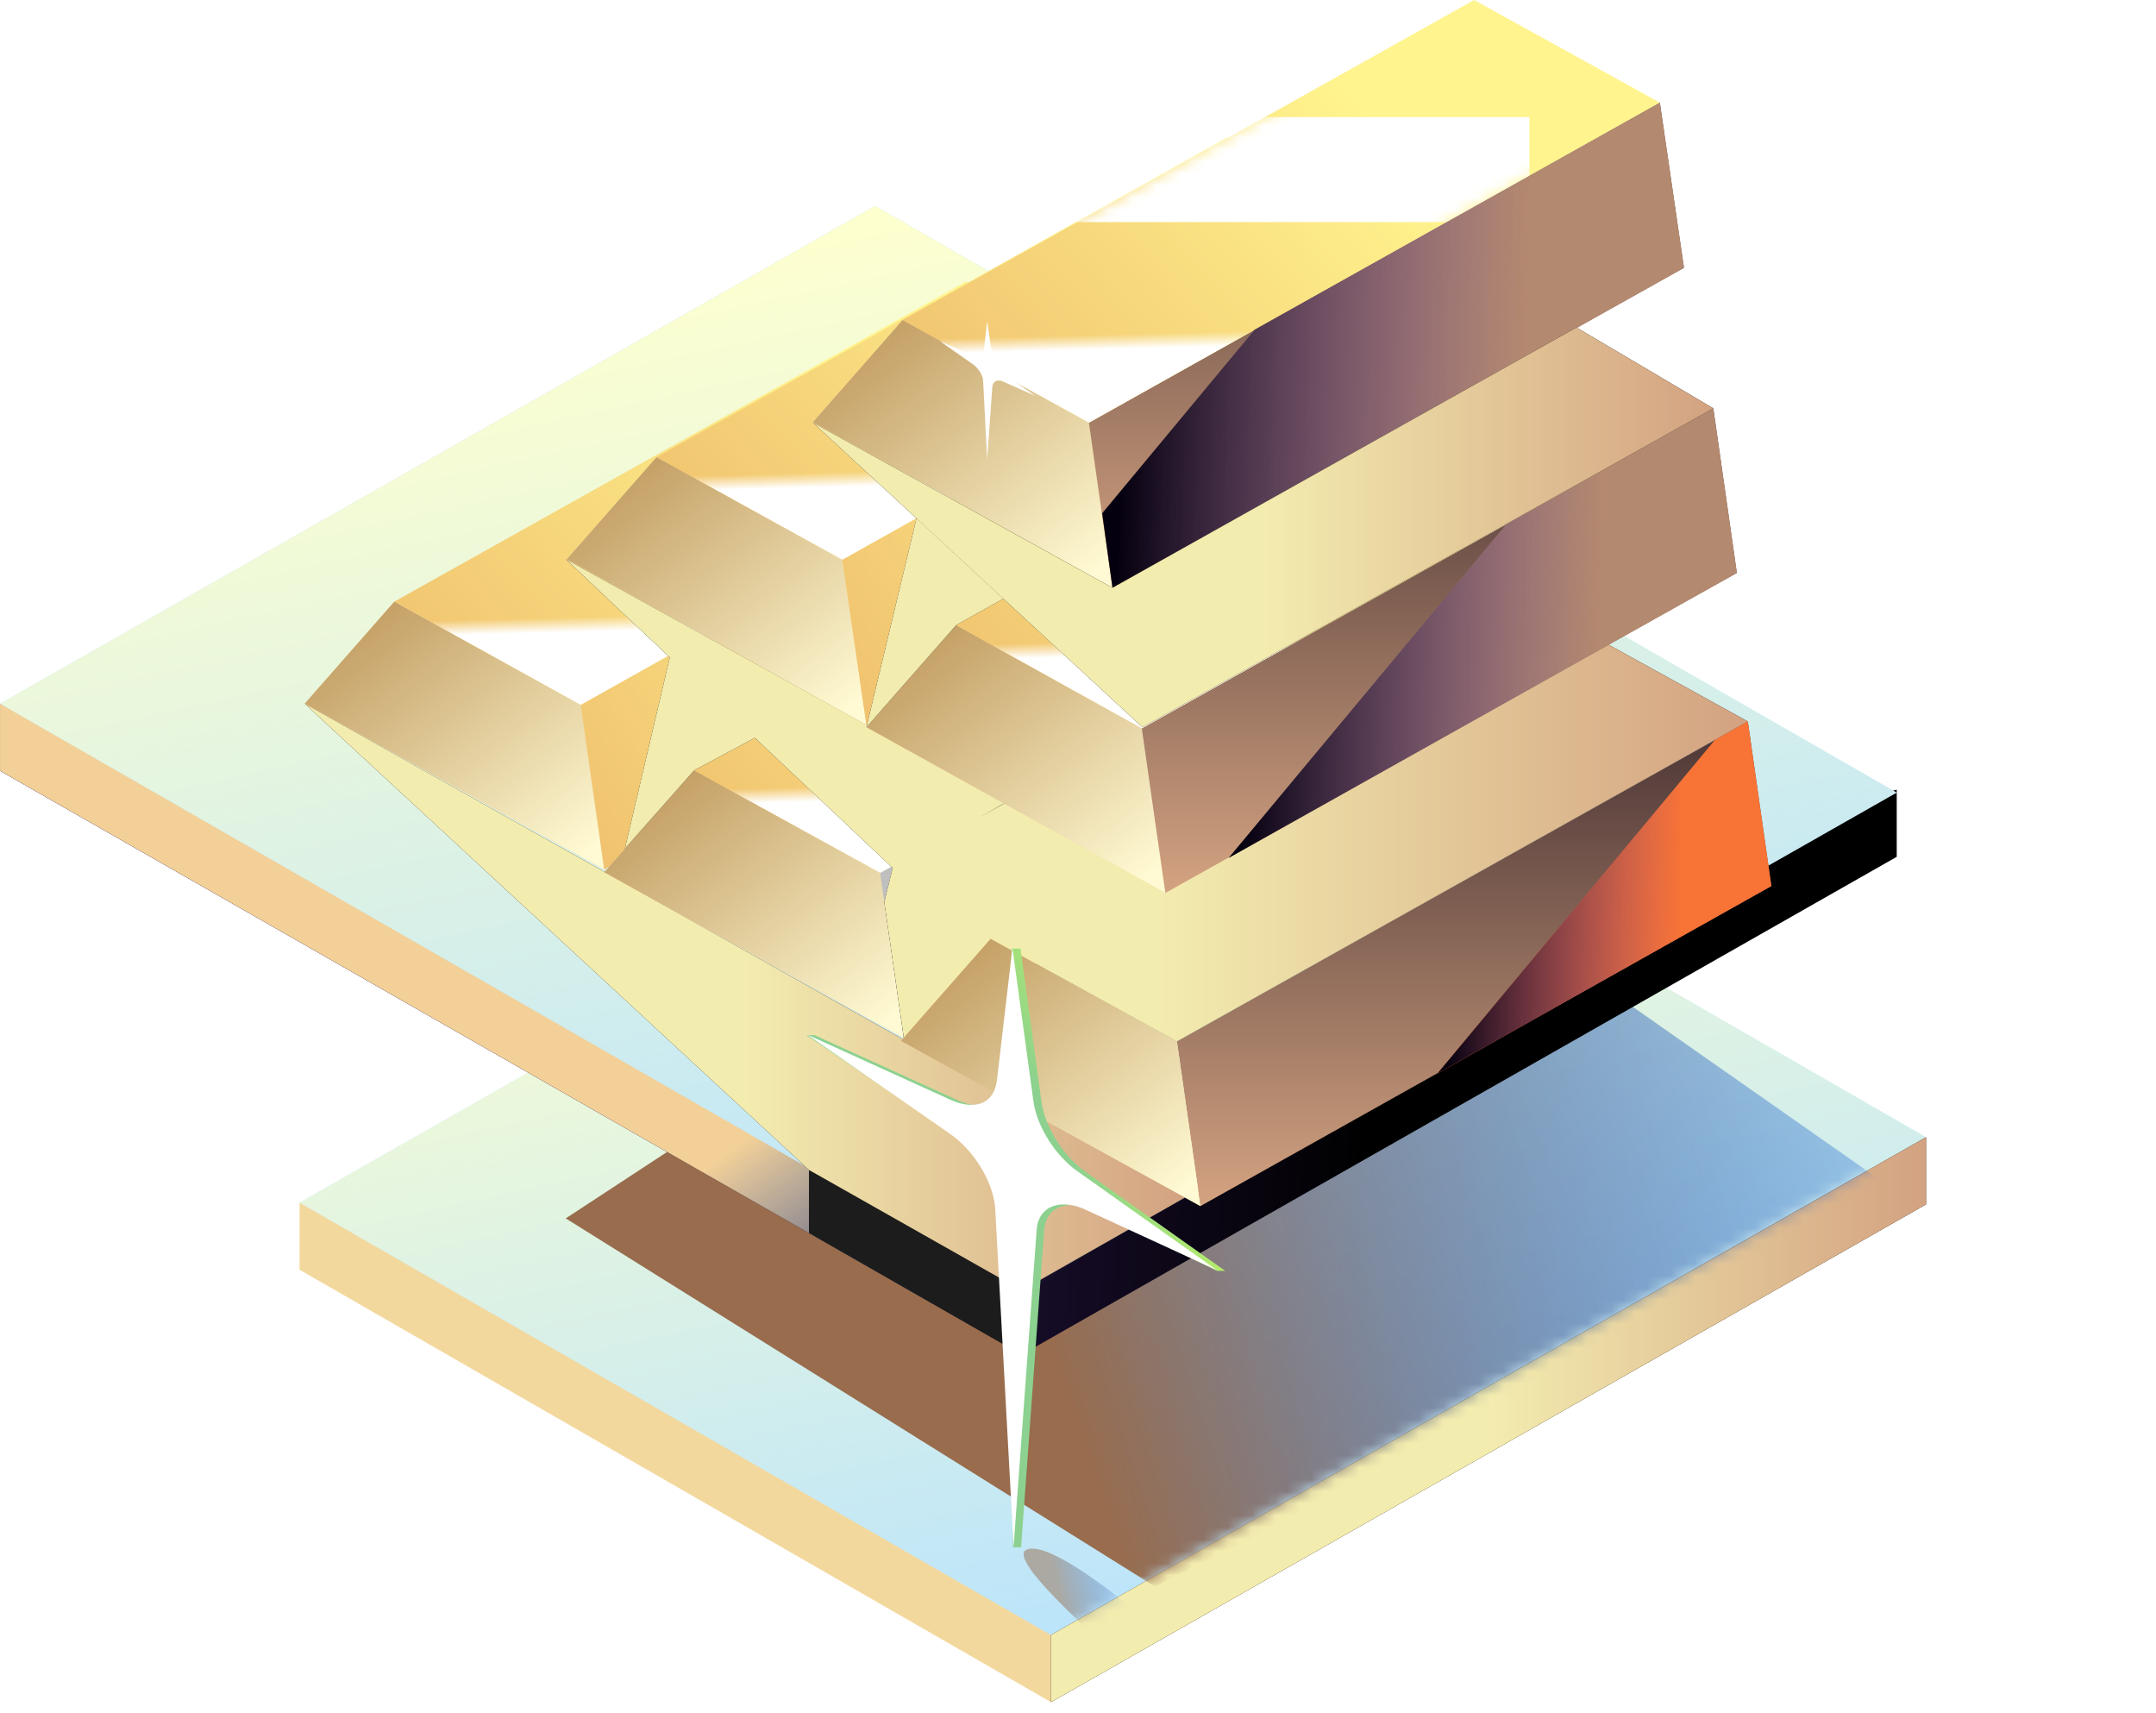 <svg width="180" height="143" viewBox="0 0 180 143" fill="none" xmlns="http://www.w3.org/2000/svg">
<g clip-path="url(#clip0_26684_10097)">
<path d="M153.888 96.56L98.064 64.437L30.24 103.023L25.008 100.39V105.991L87.744 142.087L160.8 100.533V94.932L153.888 96.56Z" fill="#F3D89E"/>
<path d="M160.8 94.932L87.744 136.485L25.008 100.389L98.064 58.836L160.8 94.932Z" fill="#B5E2FF"/>
<path d="M160.8 94.932L87.744 136.485L25.008 100.389L98.064 58.836L160.8 94.932Z" fill="url(#paint0_linear_26684_10097)"/>
<path d="M87.744 136.485V142.086L160.8 100.533V94.932L87.744 136.485Z" fill="#050304"/>
<path d="M87.744 136.485V142.086L160.8 100.533V94.932L87.744 136.485Z" fill="url(#paint1_linear_26684_10097)"/>
<mask id="mask0_26684_10097" style="mask-type:alpha" maskUnits="userSpaceOnUse" x="25" y="58" width="136" height="79">
<path d="M160.8 94.932L87.744 136.485L25.008 100.389L98.064 58.836L160.8 94.932Z" fill="#A8A8A8"/>
</mask>
<g mask="url(#mask0_26684_10097)">
<g filter="url(#filter0_f_26684_10097)">
<path d="M47.232 101.705L96.432 132.44L159.696 100.413L106.277 63.01L47.232 101.705Z" fill="url(#paint2_linear_26684_10097)"/>
</g>
<g opacity="0.5" filter="url(#filter1_f_26684_10097)">
<path d="M94.881 134.565C91.275 131.561 86.686 128.383 85.507 129.496C85.026 130.48 88.083 133.468 91.816 137.028L94.881 134.565Z" fill="url(#paint3_linear_26684_10097)"/>
</g>
</g>
<path d="M151.442 67.549L73.058 22.788L5.234 61.373L0.002 58.74V64.341L85.298 113.076L158.354 71.522V65.921L151.442 67.549Z" fill="black"/>
<path d="M151.442 67.549L73.058 22.788L5.234 61.373L0.002 58.74V64.341L85.298 113.076L158.354 71.522V65.921L151.442 67.549Z" fill="url(#paint4_linear_26684_10097)"/>
<path d="M151.442 67.549L73.058 22.788L5.234 61.373L0.002 58.74V64.341L85.298 113.076L158.354 71.522V65.921L151.442 67.549Z" fill="url(#paint5_linear_26684_10097)"/>
<path d="M158.354 66.16L85.298 107.714L0.002 58.74L73.058 17.186L158.354 66.16Z" fill="#B5E2FF"/>
<path d="M158.354 66.16L85.298 107.714L0.002 58.74L73.058 17.186L158.354 66.16Z" fill="url(#paint6_linear_26684_10097)"/>
<path d="M67.537 97.661V102.927L85.297 113.076L85.777 107.14L67.537 97.661Z" fill="#1C1C1C"/>
<path d="M25.441 58.74L67.537 97.661L85.297 107.714L98.929 99.959L25.441 58.74Z" fill="#050304"/>
<path d="M25.441 58.74L67.537 97.661L85.297 107.714L98.929 99.959L25.441 58.74Z" fill="url(#paint7_linear_26684_10097)"/>
<path d="M48.477 58.837L50.446 72.576L25.438 58.741L32.925 50.219L48.477 58.837Z" fill="#F3D59C"/>
<path d="M48.477 58.837L50.446 72.576L25.438 58.741L32.925 50.219L48.477 58.837Z" fill="url(#paint8_linear_26684_10097)"/>
<path d="M48.478 58.837L96.142 32.124L98.111 45.863L50.447 72.576L48.478 58.837Z" fill="url(#paint9_linear_26684_10097)"/>
<path d="M32.926 50.219L80.638 23.506L96.142 32.123L48.478 58.836L32.926 50.219Z" fill="url(#paint10_linear_26684_10097)"/>
<path d="M32.926 50.219L80.638 23.506L96.142 32.123L48.478 58.836L32.926 50.219Z" fill="url(#paint11_linear_26684_10097)"/>
<path d="M73.489 72.862L75.457 86.65L50.449 72.814L57.937 64.293L73.489 72.862Z" fill="#F3D59C"/>
<path d="M73.489 72.862L75.457 86.65L50.449 72.814L57.937 64.293L73.489 72.862Z" fill="url(#paint12_linear_26684_10097)"/>
<path d="M73.488 72.862L121.152 46.149L123.12 59.936L75.456 86.649L73.488 72.862Z" fill="#BFBFBF"/>
<path d="M73.488 72.862L121.152 46.149L123.12 59.936L75.456 86.649L73.488 72.862Z" fill="#BFBFBF"/>
<path d="M57.935 64.293L105.6 37.58L121.152 46.149L73.488 72.862L57.935 64.293Z" fill="url(#paint13_linear_26684_10097)"/>
<path d="M57.935 64.293L105.6 37.58L121.152 46.149L73.488 72.862L57.935 64.293Z" fill="url(#paint14_linear_26684_10097)"/>
<path d="M98.256 86.937L145.92 60.224L147.888 73.963L100.224 100.676L98.256 86.937Z" fill="url(#paint15_linear_26684_10097)"/>
<path d="M82.705 78.368L130.369 51.655L145.921 60.224L98.257 86.937L82.705 78.368Z" fill="#E7E7E7"/>
<path fill-rule="evenodd" clip-rule="evenodd" d="M55.92 54.881L47.234 46.675L74.258 61.564L110.978 38.729L122.402 45.431L98.066 58.835L81.721 68.265L86.403 65.633L96.439 70.672L130.37 51.655L145.922 60.224L98.258 86.937L86.507 80.462L75.459 86.649L73.827 75.303L74.541 72.406L74.498 72.431L63.022 61.589L57.958 64.302L52.172 70.836L55.92 54.881Z" fill="#050304"/>
<path fill-rule="evenodd" clip-rule="evenodd" d="M55.92 54.881L47.234 46.675L74.258 61.564L110.978 38.729L122.402 45.431L98.066 58.835L81.721 68.265L86.403 65.633L96.439 70.672L130.37 51.655L145.922 60.224L98.258 86.937L86.507 80.462L75.459 86.649L73.827 75.303L74.541 72.406L74.498 72.431L63.022 61.589L57.958 64.302L52.172 70.836L55.92 54.881Z" fill="url(#paint16_linear_26684_10097)"/>
<path d="M98.257 86.937L100.225 100.677L75.217 86.889L82.705 78.368L98.257 86.937Z" fill="#F3D59C"/>
<path d="M98.257 86.937L100.225 100.677L75.217 86.889L82.705 78.368L98.257 86.937Z" fill="url(#paint17_linear_26684_10097)"/>
<path d="M70.322 46.724L72.338 60.511L47.33 46.676L54.818 38.154L70.322 46.724Z" fill="#F3D59C"/>
<path d="M70.322 46.724L72.338 60.511L47.33 46.676L54.818 38.154L70.322 46.724Z" fill="url(#paint18_linear_26684_10097)"/>
<path d="M70.32 46.723L118.032 20.01L120 33.797L72.336 60.51L70.32 46.723Z" fill="url(#paint19_linear_26684_10097)"/>
<path d="M54.816 38.154L102.48 11.441L118.032 20.01L70.32 46.723L54.816 38.154Z" fill="url(#paint20_linear_26684_10097)"/>
<path d="M54.816 38.154L102.48 11.441L118.032 20.01L70.32 46.723L54.816 38.154Z" fill="url(#paint21_linear_26684_10097)"/>
<path d="M95.328 60.798L97.296 74.537L72.336 60.702L79.824 52.181L95.328 60.798Z" fill="#F3D59C"/>
<path d="M95.328 60.798L97.296 74.537L72.336 60.702L79.824 52.181L95.328 60.798Z" fill="url(#paint22_linear_26684_10097)"/>
<path d="M95.328 60.798L143.04 34.085L145.008 47.825L97.296 74.537L95.328 60.798Z" fill="url(#paint23_linear_26684_10097)"/>
<path d="M79.824 52.182L127.488 25.469L143.04 34.086L95.328 60.799L79.824 52.182Z" fill="url(#paint24_linear_26684_10097)"/>
<path d="M79.824 52.182L127.488 25.469L143.04 34.086L95.328 60.799L79.824 52.182Z" fill="url(#paint25_linear_26684_10097)"/>
<path d="M90.913 35.282L92.881 49.07L67.873 35.235L75.361 26.713L90.913 35.282Z" fill="#F3D59C"/>
<path d="M90.913 35.282L92.881 49.07L67.873 35.235L75.361 26.713L90.913 35.282Z" fill="url(#paint26_linear_26684_10097)"/>
<path d="M90.912 35.282L138.576 8.569L140.592 22.356L92.88 49.069L90.912 35.282Z" fill="url(#paint27_linear_26684_10097)"/>
<path d="M75.361 26.713L123.073 0L138.577 8.569L90.913 35.282L75.361 26.713Z" fill="url(#paint28_linear_26684_10097)"/>
<path d="M75.361 26.713L123.073 0L138.577 8.569L90.913 35.282L75.361 26.713Z" fill="url(#paint29_linear_26684_10097)"/>
<mask id="mask1_26684_10097" style="mask-type:alpha" maskUnits="userSpaceOnUse" x="75" y="0" width="64" height="36">
<path d="M75.361 26.713L123.073 0L138.577 8.569L90.913 35.282L75.361 26.713Z" fill="url(#paint30_linear_26684_10097)"/>
<path d="M75.361 26.713L123.073 0L138.577 8.569L90.913 35.282L75.361 26.713Z" fill="url(#paint31_linear_26684_10097)"/>
</mask>
<g mask="url(#mask1_26684_10097)">
<rect x="73.924" y="9.777" width="53.767" height="8.76" fill="white"/>
</g>
<path d="M90.672 97.852C88.752 96.512 87.312 94.118 86.976 92.155L85.2 79.182H84.48L83.664 88.996L83.952 89.283L83.856 90.24C83.616 92.155 82.08 92.778 80.016 91.868L68.016 86.411H67.344L76.368 92.538V92.203L79.872 94.645C82.032 96.129 83.568 98.81 83.712 100.916L84.384 113.172L84.576 129.161H85.248L87.168 102.783C87.264 100.82 88.944 100.102 91.008 100.916L101.616 106.086H102.288L90.672 97.852Z" fill="url(#paint32_linear_26684_10097)"/>
<path d="M101.615 106.038L89.999 97.804C88.079 96.463 86.639 94.07 86.303 92.107L84.527 79.133L83.231 90.192C82.991 92.107 81.455 92.729 79.391 91.82L67.391 86.362L79.247 94.596C81.407 96.08 82.943 98.761 83.087 100.868L84.623 129.113L86.543 102.735C86.639 100.772 88.319 100.054 90.383 100.868L101.615 106.038Z" fill="white"/>
<path d="M86.4 33.032L83.713 31.117C83.281 30.83 82.945 30.256 82.849 29.777L82.416 26.809L82.129 29.346C82.081 29.777 81.697 29.921 81.264 29.729L78.481 28.484L81.216 30.399C81.697 30.734 82.081 31.357 82.081 31.835L82.416 38.346L82.849 32.266C82.897 31.835 83.281 31.644 83.713 31.835L86.4 33.032Z" fill="white"/>
<path d="M147.89 73.963L145.922 60.224L143.186 61.756L120.002 89.618L147.89 73.963Z" fill="#F87336"/>
<path d="M147.89 73.963L145.922 60.224L143.186 61.756L120.002 89.618L147.89 73.963Z" fill="url(#paint33_linear_26684_10097)"/>
<path d="M143.04 34.085L125.76 43.755L102.576 71.617L145.008 47.825L143.04 34.085Z" fill="#B3896F"/>
<path d="M143.04 34.085L125.76 43.755L102.576 71.617L145.008 47.825L143.04 34.085Z" fill="url(#paint34_linear_26684_10097)"/>
<path d="M92.882 49.069L140.594 22.356L138.578 8.569L104.738 27.527L92.018 42.846L92.882 49.069Z" fill="#B3896F"/>
<path d="M92.882 49.069L140.594 22.356L138.578 8.569L104.738 27.527L92.018 42.846L92.882 49.069Z" fill="url(#paint35_linear_26684_10097)"/>
<path fill-rule="evenodd" clip-rule="evenodd" d="M95.377 60.703L67.873 35.283L92.881 49.07L131.617 27.336L143.041 34.086L95.377 60.703ZM72.337 60.704L76.513 43.278L83.761 49.98L79.825 52.182L72.337 60.704Z" fill="#050304"/>
<path fill-rule="evenodd" clip-rule="evenodd" d="M95.377 60.703L67.873 35.283L92.881 49.07L131.617 27.336L143.041 34.086L95.377 60.703ZM72.337 60.704L76.513 43.278L83.761 49.98L79.825 52.182L72.337 60.704Z" fill="url(#paint36_linear_26684_10097)"/>
</g>
<defs>
<filter id="filter0_f_26684_10097" x="44.34" y="60.117" width="118.25" height="75.215" filterUnits="userSpaceOnUse" color-interpolation-filters="sRGB">
<feFlood flood-opacity="0" result="BackgroundImageFix"/>
<feBlend mode="normal" in="SourceGraphic" in2="BackgroundImageFix" result="shape"/>
<feGaussianBlur stdDeviation="1.446" result="effect1_foregroundBlur_26684_10097"/>
</filter>
<filter id="filter1_f_26684_10097" x="84.011" y="127.822" width="12.317" height="10.652" filterUnits="userSpaceOnUse" color-interpolation-filters="sRGB">
<feFlood flood-opacity="0" result="BackgroundImageFix"/>
<feBlend mode="normal" in="SourceGraphic" in2="BackgroundImageFix" result="shape"/>
<feGaussianBlur stdDeviation="0.723" result="effect1_foregroundBlur_26684_10097"/>
</filter>
<linearGradient id="paint0_linear_26684_10097" x1="42.689" y1="69.265" x2="60.156" y2="149.496" gradientUnits="userSpaceOnUse">
<stop stop-color="#FEFFCF"/>
<stop offset="1" stop-color="#FEFFCF" stop-opacity="0"/>
</linearGradient>
<linearGradient id="paint1_linear_26684_10097" x1="160.801" y1="142.086" x2="124.272" y2="142.086" gradientUnits="userSpaceOnUse">
<stop stop-color="#D3A281"/>
<stop offset="1" stop-color="#F3ECAF"/>
</linearGradient>
<linearGradient id="paint2_linear_26684_10097" x1="91.766" y1="125.354" x2="161.137" y2="102.004" gradientUnits="userSpaceOnUse">
<stop stop-color="#986C4D"/>
<stop offset="1" stop-color="#0057D6" stop-opacity="0.27"/>
</linearGradient>
<linearGradient id="paint3_linear_26684_10097" x1="89.189" y1="136.236" x2="95.272" y2="134.701" gradientUnits="userSpaceOnUse">
<stop stop-color="#986C4D"/>
<stop offset="1" stop-color="#0057D6" stop-opacity="0.27"/>
</linearGradient>
<linearGradient id="paint4_linear_26684_10097" x1="5.038" y1="82.523" x2="114.766" y2="86.852" gradientUnits="userSpaceOnUse">
<stop offset="0" stop-color="#512D93"/>
<stop offset="1" stop-color="#5831A0" stop-opacity="0"/>
</linearGradient>
<linearGradient id="paint5_linear_26684_10097" x1="64.822" y1="93.362" x2="79.173" y2="113.08" gradientUnits="userSpaceOnUse">
<stop stop-color="#F2D098"/>
<stop offset="1" stop-color="#B5E2FF" stop-opacity="0"/>
</linearGradient>
<linearGradient id="paint6_linear_26684_10097" x1="20.621" y1="29.345" x2="40.98" y2="122.885" gradientUnits="userSpaceOnUse">
<stop stop-color="#FEFFCF"/>
<stop offset="1" stop-color="#FEFFCF" stop-opacity="0"/>
</linearGradient>
<linearGradient id="paint7_linear_26684_10097" x1="98.93" y1="107.714" x2="62.185" y2="107.714" gradientUnits="userSpaceOnUse">
<stop stop-color="#D3A281"/>
<stop offset="1" stop-color="#F3ECAF"/>
</linearGradient>
<linearGradient id="paint8_linear_26684_10097" x1="27.563" y1="51.138" x2="45.501" y2="73.986" gradientUnits="userSpaceOnUse">
<stop stop-color="#BF985C"/>
<stop offset="1" stop-color="#FFFAD3"/>
</linearGradient>
<linearGradient id="paint9_linear_26684_10097" x1="48.478" y1="77.133" x2="85.979" y2="54.278" gradientUnits="userSpaceOnUse">
<stop stop-color="#EFBD6C"/>
<stop offset="1" stop-color="#FFF48E"/>
</linearGradient>
<linearGradient id="paint10_linear_26684_10097" x1="32.926" y1="62.816" x2="69.521" y2="30.29" gradientUnits="userSpaceOnUse">
<stop stop-color="#EFBD6C"/>
<stop offset="1" stop-color="#FFF48E"/>
</linearGradient>
<linearGradient id="paint11_linear_26684_10097" x1="48.927" y1="55.115" x2="48.801" y2="50.08" gradientUnits="userSpaceOnUse">
<stop offset="0.474" stop-color="white"/>
<stop offset="0.717" stop-color="white" stop-opacity="0"/>
</linearGradient>
<linearGradient id="paint12_linear_26684_10097" x1="52.575" y1="65.212" x2="70.513" y2="88.06" gradientUnits="userSpaceOnUse">
<stop stop-color="#BF985C"/>
<stop offset="1" stop-color="#FFFAD3"/>
</linearGradient>
<linearGradient id="paint13_linear_26684_10097" x1="57.935" y1="76.837" x2="94.487" y2="44.305" gradientUnits="userSpaceOnUse">
<stop stop-color="#EFBD6C"/>
<stop offset="1" stop-color="#FFF48E"/>
</linearGradient>
<linearGradient id="paint14_linear_26684_10097" x1="73.937" y1="69.146" x2="73.811" y2="64.118" gradientUnits="userSpaceOnUse">
<stop offset="0.474" stop-color="white"/>
<stop offset="0.717" stop-color="white" stop-opacity="0"/>
</linearGradient>
<linearGradient id="paint15_linear_26684_10097" x1="123.072" y1="60.224" x2="123.072" y2="100.676" gradientUnits="userSpaceOnUse">
<stop stop-color="#4B3535"/>
<stop offset="1" stop-color="#D4A381"/>
</linearGradient>
<linearGradient id="paint16_linear_26684_10097" x1="145.923" y1="86.937" x2="96.578" y2="86.937" gradientUnits="userSpaceOnUse">
<stop stop-color="#D3A281"/>
<stop offset="1" stop-color="#F3ECAF"/>
</linearGradient>
<linearGradient id="paint17_linear_26684_10097" x1="77.343" y1="79.284" x2="95.233" y2="102.121" gradientUnits="userSpaceOnUse">
<stop stop-color="#BF985C"/>
<stop offset="1" stop-color="#FFFAD3"/>
</linearGradient>
<linearGradient id="paint18_linear_26684_10097" x1="49.456" y1="39.073" x2="67.394" y2="61.921" gradientUnits="userSpaceOnUse">
<stop stop-color="#BF985C"/>
<stop offset="1" stop-color="#FFFAD3"/>
</linearGradient>
<linearGradient id="paint19_linear_26684_10097" x1="70.32" y1="65.073" x2="107.861" y2="42.198" gradientUnits="userSpaceOnUse">
<stop stop-color="#EFBD6C"/>
<stop offset="1" stop-color="#FFF48E"/>
</linearGradient>
<linearGradient id="paint20_linear_26684_10097" x1="54.816" y1="50.698" x2="91.368" y2="18.166" gradientUnits="userSpaceOnUse">
<stop stop-color="#EFBD6C"/>
<stop offset="1" stop-color="#FFF48E"/>
</linearGradient>
<linearGradient id="paint21_linear_26684_10097" x1="70.818" y1="43.007" x2="70.692" y2="37.979" gradientUnits="userSpaceOnUse">
<stop offset="0.474" stop-color="white"/>
<stop offset="0.717" stop-color="white" stop-opacity="0"/>
</linearGradient>
<linearGradient id="paint22_linear_26684_10097" x1="74.458" y1="53.099" x2="92.404" y2="75.914" gradientUnits="userSpaceOnUse">
<stop stop-color="#BF985C"/>
<stop offset="1" stop-color="#FFFAD3"/>
</linearGradient>
<linearGradient id="paint23_linear_26684_10097" x1="120.168" y1="34.085" x2="120.168" y2="74.537" gradientUnits="userSpaceOnUse">
<stop stop-color="#4B3535"/>
<stop offset="1" stop-color="#D4A381"/>
</linearGradient>
<linearGradient id="paint24_linear_26684_10097" x1="79.824" y1="64.779" x2="116.419" y2="32.252" gradientUnits="userSpaceOnUse">
<stop stop-color="#EFBD6C"/>
<stop offset="1" stop-color="#FFF48E"/>
</linearGradient>
<linearGradient id="paint25_linear_26684_10097" x1="95.825" y1="57.078" x2="95.699" y2="52.043" gradientUnits="userSpaceOnUse">
<stop offset="0.474" stop-color="white"/>
<stop offset="0.717" stop-color="white" stop-opacity="0"/>
</linearGradient>
<linearGradient id="paint26_linear_26684_10097" x1="69.999" y1="27.632" x2="87.937" y2="50.48" gradientUnits="userSpaceOnUse">
<stop stop-color="#BF985C"/>
<stop offset="1" stop-color="#FFFAD3"/>
</linearGradient>
<linearGradient id="paint27_linear_26684_10097" x1="115.752" y1="8.569" x2="115.752" y2="49.069" gradientUnits="userSpaceOnUse">
<stop stop-color="#4B3535"/>
<stop offset="1" stop-color="#D4A381"/>
</linearGradient>
<linearGradient id="paint28_linear_26684_10097" x1="75.361" y1="39.257" x2="111.913" y2="6.725" gradientUnits="userSpaceOnUse">
<stop stop-color="#EFBD6C"/>
<stop offset="1" stop-color="#FFF48E"/>
</linearGradient>
<linearGradient id="paint29_linear_26684_10097" x1="91.362" y1="31.566" x2="91.237" y2="26.538" gradientUnits="userSpaceOnUse">
<stop offset="0.474" stop-color="white"/>
<stop offset="0.717" stop-color="white" stop-opacity="0"/>
</linearGradient>
<linearGradient id="paint30_linear_26684_10097" x1="75.361" y1="39.257" x2="111.913" y2="6.725" gradientUnits="userSpaceOnUse">
<stop stop-color="#EFBD6C"/>
<stop offset="1" stop-color="#FFF48E"/>
</linearGradient>
<linearGradient id="paint31_linear_26684_10097" x1="91.362" y1="31.566" x2="91.237" y2="26.538" gradientUnits="userSpaceOnUse">
<stop offset="0.474" stop-color="white"/>
<stop offset="0.717" stop-color="white" stop-opacity="0"/>
</linearGradient>
<linearGradient id="paint32_linear_26684_10097" x1="91.561" y1="74.931" x2="80.993" y2="80.387" gradientUnits="userSpaceOnUse">
<stop offset="0.005" stop-color="#D2FF53"/>
<stop offset="1" stop-color="#8CD18F"/>
</linearGradient>
<linearGradient id="paint33_linear_26684_10097" x1="120.889" y1="79.671" x2="140.235" y2="80.084" gradientUnits="userSpaceOnUse">
<stop offset="0" stop-color="#05000F"/>
<stop offset="1" stop-color="#5831A0" stop-opacity="0"/>
</linearGradient>
<linearGradient id="paint34_linear_26684_10097" x1="103.926" y1="58.917" x2="133.355" y2="59.665" gradientUnits="userSpaceOnUse">
<stop offset="0" stop-color="#05000F"/>
<stop offset="1" stop-color="#5831A0" stop-opacity="0"/>
</linearGradient>
<linearGradient id="paint35_linear_26684_10097" x1="93.562" y1="35.364" x2="127.25" y2="36.273" gradientUnits="userSpaceOnUse">
<stop offset="0" stop-color="#05000F"/>
<stop offset="1" stop-color="#5831A0" stop-opacity="0"/>
</linearGradient>
<linearGradient id="paint36_linear_26684_10097" x1="143.042" y1="60.704" x2="105.457" y2="60.704" gradientUnits="userSpaceOnUse">
<stop stop-color="#D3A281"/>
<stop offset="1" stop-color="#F3ECAF"/>
</linearGradient>
<clipPath id="clip0_26684_10097">
<rect width="180" height="142.087" fill="white"/>
</clipPath>
</defs>
</svg>
